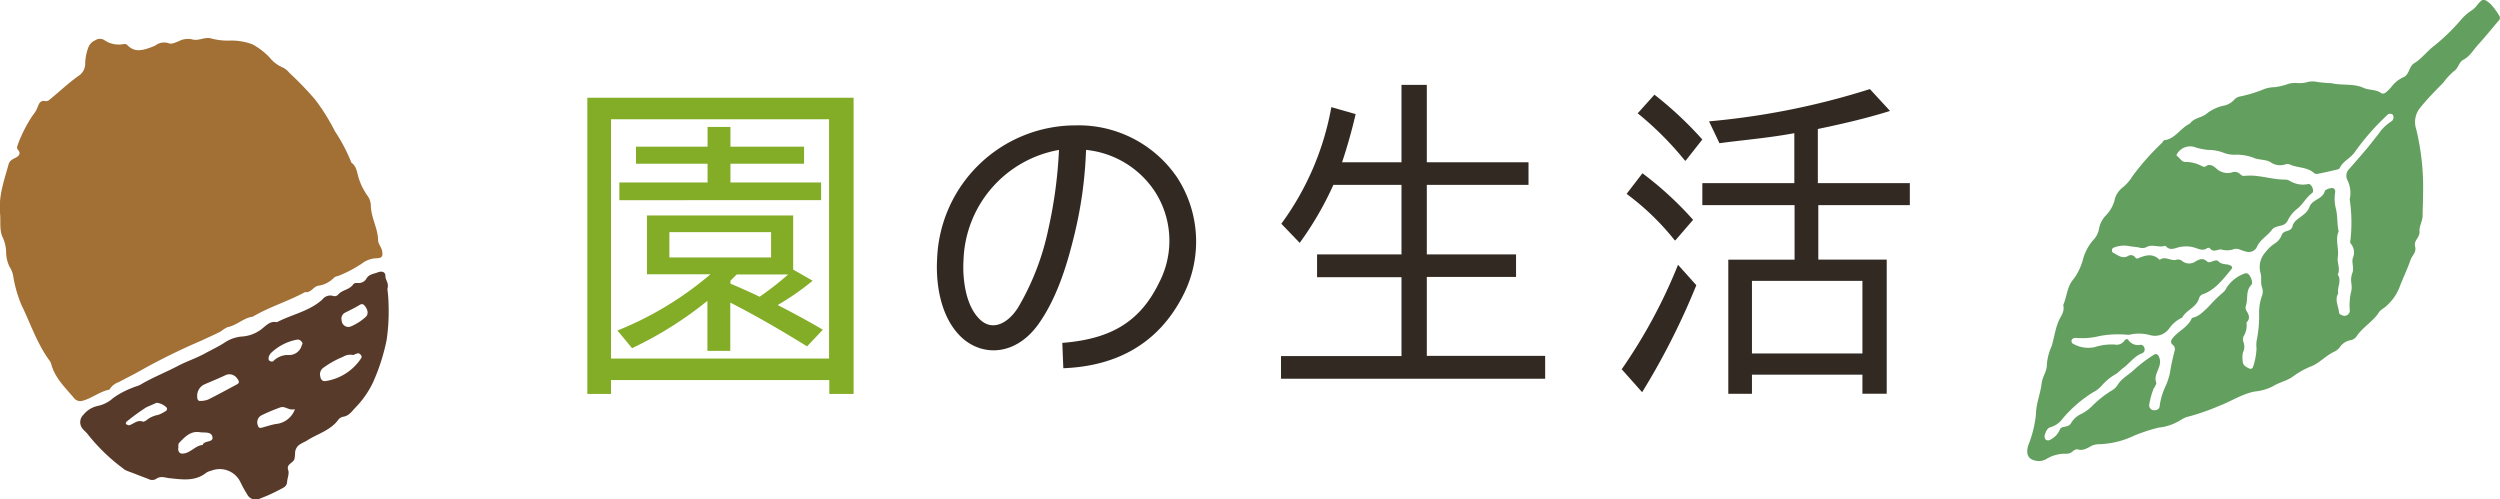 <svg xmlns="http://www.w3.org/2000/svg" width="316.86" height="63.3" viewBox="0 0 316.86 63.3"><defs><style>.cls-1{fill:#83ad27;}.cls-2{fill:#322a22;}.cls-3{fill:#639f5f;}.cls-3,.cls-4,.cls-5{fill-rule:evenodd;}.cls-4{fill:#a26f34;}.cls-5{fill:#583a2a;}</style></defs><g id="レイヤー_2" data-name="レイヤー 2"><g id="page-titleのコピー_4" data-name="page-titleのコピー 4"><path class="cls-1" d="M77.44,48.17v1.76h-3V12.39h33.75V49.93h-3.08V48.17Zm0-33.05V45.44h27.64V15.12ZM98.57,38.66c1.93,1,3.82,2,5.72,3.13l-2,2.11c-3.22-2-6.38-3.83-9.73-5.55v6.12h-2.9V38.13a47.17,47.17,0,0,1-9.55,6l-1.85-2.24a42.45,42.45,0,0,0,11.79-7.13H82V27.31h18.53v6.86L103,35.58A32.94,32.94,0,0,1,98.57,38.66Zm3.34-20.07v2.16H92.58v2.38h11.49v2.24H78.5V23.13H89.68V20.75H80.61V18.59h9.07v-2.5h2.9v2.5ZM84.84,29.42v3.21H97.73V29.42Zm7.7,6.51c1.23.53,2.46,1.06,3.74,1.68a38.21,38.21,0,0,0,3.61-2.82H93.37l-.79.79v.35Z"/><path class="cls-2" d="M146.9,35.84a11.48,11.48,0,0,0-.53-11.57A11.85,11.85,0,0,0,137.65,19a52.68,52.68,0,0,1-1.54,11c-.74,3-1.93,7.31-4.26,10.74-2.91,4.4-7.31,4.53-10,2-2.91-2.77-3.22-7.39-3.08-9.85a17.57,17.57,0,0,1,17.55-17,15.1,15.1,0,0,1,12.9,6.64A14.92,14.92,0,0,1,150,37.34c-3.08,6.12-8.36,9.07-15.23,9.33l-.13-3.21C140.34,43,144.34,41.13,146.9,35.84ZM134.22,19a14.66,14.66,0,0,0-12.1,14c-.09,1.19-.09,5.41,2.07,7.48,1.58,1.54,3.56.53,4.84-1.49a32.67,32.67,0,0,0,3.83-9.9A57.83,57.83,0,0,0,134.22,19Z"/><path class="cls-2" d="M180.84,20.57h12.89v2.86H180.84v8.81h11.31V35.1H180.84v10h15V48H162.36V45.13h15.27v-10h-10.7V32.24h10.7V23.43H169a41.29,41.29,0,0,1-4.27,7.35l-2.33-2.42a35.57,35.57,0,0,0,6.34-14.78l3.08.88c-.44,1.93-1.06,4.13-1.72,6.11h7.53V10.76h3.21Z"/><path class="cls-2" d="M212.68,33.56,215,36.15a90.9,90.9,0,0,1-6.87,13.56l-2.59-2.91A66.36,66.36,0,0,0,212.68,33.56Zm-6.51-9,2-2.6a43.44,43.44,0,0,1,6.42,5.9l-2.24,2.6h-.09A32,32,0,0,0,206.17,24.58Zm1.41-10.21L209.69,12a46.66,46.66,0,0,1,6.07,5.68l-2.11,2.68h-.09A40.47,40.47,0,0,0,207.58,14.37Zm28.47,33.14h-14v2.42h-3v-17h8.4V26H215.76V23.21h11.66V16.88c-2.86.53-5.63.79-8.49,1.14l-1,.13-1.32-2.77A95.28,95.28,0,0,0,237,11.29l2.55,2.77c-2.95.93-6,1.63-9.15,2.29h0v6.86h11.66V26H230.46V32.9h8.67v17h-3.08Zm0-11.89h-14v9.2h14Z"/><path class="cls-3" d="M288.33,11.05a10,10,0,0,0,1.42-.32,3,3,0,0,1,1.49-.2,3.57,3.57,0,0,0,1.26-.14,2.56,2.56,0,0,1,1.2,0,16.2,16.2,0,0,0,1.79.15c1.38.33,2.78,0,4.11.61.72.31,1.51.16,2.2.64.25.18.5,0,.69-.16a4.92,4.92,0,0,0,.67-.7,4,4,0,0,1,1.58-1.2c.61-.36.64-1.36,1.22-1.7,1-.59,1.68-1.59,2.62-2.27a26.25,26.25,0,0,0,3.3-3.21,6.11,6.11,0,0,1,1.28-1.16,2.64,2.64,0,0,0,.76-.69c.74-.91.86-.93,1.72-.22A8.67,8.67,0,0,1,316.77,2a.47.47,0,0,1-.08.62c-.86,1-1.71,2.07-2.61,3.05-.6.66-1.05,1.49-1.86,1.9-.57.29-.64,1.1-1.21,1.46a8,8,0,0,0-1.3,1.4c-.44.47-.9.91-1.33,1.38a24.77,24.77,0,0,0-1.66,1.88,2.83,2.83,0,0,0-.48,2.68,31.32,31.32,0,0,1,.87,8.18c0,.92-.05,1.85-.06,2.78,0,.68-.45,1.35-.39,2,.06.81-.76,1.11-.56,1.9s-.39,1.14-.58,1.71c-.42,1.23-1,2.38-1.44,3.58a6.29,6.29,0,0,1-1.71,2.34c-.28.25-.64.4-.84.71-.77,1.19-2,1.84-2.81,3a1.2,1.2,0,0,1-.74.54,2.09,2.09,0,0,0-1.42.89,2,2,0,0,1-.59.52c-1.19.51-2.07,1.62-3.27,2a11.42,11.42,0,0,0-2.24,1.31c-.74.48-1.6.64-2.35,1.11a6.27,6.27,0,0,1-2.33.68c-1.62.31-3,1.26-4.56,1.84a28.07,28.07,0,0,1-3.77,1.32,2.94,2.94,0,0,0-1,.42,6.6,6.6,0,0,1-2.86,1,22.4,22.4,0,0,0-3.07,1,11.06,11.06,0,0,1-4.37,1.1,2.41,2.41,0,0,0-1,.18c-.59.31-1.14.71-1.87.46-.16,0-.4.11-.55.24a1.15,1.15,0,0,1-.85.33,4.49,4.49,0,0,0-2.5.66,2,2,0,0,1-1,.27c-1.2-.09-1.66-.68-1.34-1.92a14.59,14.59,0,0,0,1-3.94c0-1.36.58-2.68.73-4,.1-.88.69-1.5.66-2.43a7.13,7.13,0,0,1,.61-2.3c.2-.65.32-1.34.5-2a7.29,7.29,0,0,1,.43-1.27c.29-.6.73-1.12.53-1.92.47-1.06.49-2.35,1.28-3.25A7.31,7.31,0,0,0,264,32.9a6.17,6.17,0,0,1,1.3-2.47,2.7,2.7,0,0,0,.74-1.44,3.24,3.24,0,0,1,.89-1.71A4.29,4.29,0,0,0,268,25.4a2.77,2.77,0,0,1,1-1.61,5.4,5.4,0,0,0,1.26-1.43A31.19,31.19,0,0,1,274,18.13c.12-.12.2-.34.32-.36,1.37-.15,2.06-1.57,3.23-2.09.53-.77,1.46-.72,2.11-1.26a5.34,5.34,0,0,1,2.05-1,2.45,2.45,0,0,0,1.48-.8,1.37,1.37,0,0,1,.81-.41,17.11,17.11,0,0,0,3.05-.95A4.13,4.13,0,0,1,288.33,11.05Zm-12.49,8.63c.44.34.7.87,1.11.84a4.41,4.41,0,0,1,2.12.53c.14.06.35.14.44.07.52-.43,1-.11,1.4.24a2.08,2.08,0,0,0,1.92.51,1,1,0,0,1,1.16.26.6.6,0,0,0,.53.16c1.75-.2,3.48.52,5.22.47a1.6,1.6,0,0,1,.44.14,3.16,3.16,0,0,0,2.35.43c.19-.07.48.19.58.52s.08.51-.09.64c-.74.55-1.19,1.46-1.89,2A4.12,4.12,0,0,0,290,27.86a1.15,1.15,0,0,1-.78.7c-.44.12-1,.2-1.24.53-.57.8-1.46,1.21-1.9,2.14a1.14,1.14,0,0,1-1.43.65c-.51-.09-1-.47-1.52-.3a2.62,2.62,0,0,1-1.52.06c-.5-.13-1.06.48-1.55-.21,0-.05-.23,0-.29,0-.49.4-1,.16-1.48,0a3.73,3.73,0,0,0-1.84-.15c-.68.06-1.36.65-2-.14-.78.31-1.64-.25-2.4.18a1.19,1.19,0,0,1-.89.06c-.46-.1-.93-.11-1.39-.2a3.37,3.37,0,0,0-1.94.24.33.33,0,0,0-.15.27.41.41,0,0,0,.08.3c.65.34,1.25.89,2,.43a.66.66,0,0,1,.86.2c.07.08.2.18.27.15.94-.37,1.89-.77,2.84.17.65-.54,1.38.15,2.05,0a.78.78,0,0,1,.76.11,1.4,1.4,0,0,0,1.75.07c.48-.25.91-.47,1.42,0,.23.21.47.08.72,0s.52-.22.74,0c.4.42.89.32,1.33.45s.49.35.29.58c-1,1.21-2,2.54-3.49,3.11a.78.78,0,0,0-.57.5c-.35,1.25-1.61,1.49-2.16,2.5a4.07,4.07,0,0,0-1.67,1.42,2.22,2.22,0,0,1-2.37.8,5.25,5.25,0,0,0-2.61-.06,1.16,1.16,0,0,1-.37,0,12.84,12.84,0,0,0-3.45.17,8.88,8.88,0,0,1-2.91.24.84.84,0,0,0-.44.07.38.38,0,0,0,0,.67,3.87,3.87,0,0,0,2.72.43,7,7,0,0,1,2.57-.33,1.2,1.2,0,0,0,1.2-.46.63.63,0,0,1,.1-.12c.13-.11.31-.18.41,0a1.47,1.47,0,0,0,1.55.61.48.48,0,0,1,.48.38.52.52,0,0,1-.28.7c-1,.35-1.61,1.31-2.46,1.91-.29.21-.54.52-.84.7a6.89,6.89,0,0,0-1.83,1.5,3.74,3.74,0,0,1-1.12.85,16.34,16.34,0,0,0-3.81,3.3,2.88,2.88,0,0,1-1.47,1.08c-.53.11-.69.62-.83,1.11a.63.63,0,0,0,.13.48.53.53,0,0,0,.42.1,1.81,1.81,0,0,0,.41-.22,2.46,2.46,0,0,0,1-1.21c.25-.44,1.07-.13,1.41-.78a2.85,2.85,0,0,1,1.29-1.14,5.5,5.5,0,0,0,1.37-1,13.14,13.14,0,0,1,2.54-2,2.23,2.23,0,0,0,.65-.61c.53-.91,1.44-1.33,2.14-2a17.64,17.64,0,0,1,2.5-1.89c.3-.21.57,0,.69.4.41,1.17-.82,2-.4,3.14.05.15-.14.4-.22.61,0,0-.07.07-.1.12a10.06,10.06,0,0,0-.58,2.12A.64.64,0,0,0,273,52c.37,0,.73-.11.74-.67a8.63,8.63,0,0,1,.75-2.42,8.67,8.67,0,0,0,.53-1.61,27.82,27.82,0,0,1,.62-2.91.68.68,0,0,0-.25-.68c-.33-.26-.25-.58,0-.87.72-.92,1.87-1.31,2.4-2.48.05-.11.27-.12.41-.17a2.76,2.76,0,0,0,.89-.55,11.07,11.07,0,0,0,1.2-1.17A17.75,17.75,0,0,1,281.84,37a1.85,1.85,0,0,0,.37-.54,4.6,4.6,0,0,1,2.3-1.8.47.47,0,0,1,.43.06c.37.3.65,1.16.39,1.41-.73.71-.38,1.79-.68,2.63a.79.79,0,0,0,.08.64c.34.54.49,1,0,1.47a2.72,2.72,0,0,1-.39,1.8,1,1,0,0,0,0,.67,1.62,1.62,0,0,1-.06,1.33,2.76,2.76,0,0,0-.05.87c0,.64.17.83.81,1.15.24.11.42.05.51-.17a8.16,8.16,0,0,0,.45-2.37,4.17,4.17,0,0,1,0-.87,16,16,0,0,0,.33-3.59,6.27,6.27,0,0,1,.36-2.18,1.57,1.57,0,0,0,0-1.11c-.21-.62,0-1.26-.19-1.82a2.8,2.8,0,0,1,.66-2.64,4.59,4.59,0,0,1,1.14-1.07,2.17,2.17,0,0,0,.9-1.09c.22-.61.95-.38,1.26-.87a.64.64,0,0,0,.08-.14c.17-.82.84-1.06,1.34-1.51a2.21,2.21,0,0,0,.82-1c.34-1,1.6-.95,1.95-2,0-.14.22-.23.35-.3a1.76,1.76,0,0,1,.45-.12c.33-.07.59.17.51.58a5.24,5.24,0,0,0,.12,2.12c.21.91.12,1.86.33,2.79-.47,1,.07,2.19-.11,3.29-.11.68.36,1.46,0,2.19.54.81-.12,1.58.06,2.38-.48.77,0,1.56.09,2.34,0,.27.22.37.43.44a.67.67,0,0,0,.93-.75,7.63,7.63,0,0,1,.22-2.4,3.1,3.1,0,0,0,0-.86,2.61,2.61,0,0,1,.12-1.37c.24-.63-.12-1.32.06-1.89a1.74,1.74,0,0,0-.31-1.88.66.66,0,0,1,0-.35,19.71,19.71,0,0,0-.09-5.2,3.67,3.67,0,0,0-.27-2.4,1.23,1.23,0,0,1,.25-1.5c.71-.81,1.41-1.61,2.1-2.43.53-.62,1-1.26,1.53-1.9a5.49,5.49,0,0,1,1.65-1.64.61.61,0,0,0,.28-.39.66.66,0,0,0-.09-.48c-.08-.1-.28-.11-.42-.11a.44.44,0,0,0-.26.15,31.17,31.17,0,0,0-4.11,4.68c-.54.82-1.49,1.13-1.93,2.06-.05.12-.26.17-.41.2-.8.19-1.6.37-2.4.53a.52.52,0,0,1-.43-.11c-.89-.77-2-.63-3-1.05a.83.83,0,0,0-.61-.06,2.06,2.06,0,0,1-1.94-.29c-.73-.37-1.53-.23-2.24-.58a6.31,6.31,0,0,0-2.29-.34,3.69,3.69,0,0,1-1.37-.24,5.38,5.38,0,0,0-2-.37,8.82,8.82,0,0,1-1.5-.29A1.92,1.92,0,0,0,275.84,19.68Z"/><path class="cls-4" d="M.78,32.08a4.75,4.75,0,0,0-.44-2C-.11,29.13.12,28,0,27c-.19-2.16.53-4.15,1.09-6.18.13-.46.48-.63.85-.81s.81-.5.32-1.05c-.19-.21-.06-.43,0-.64a17.52,17.52,0,0,1,1.91-3.73,3.47,3.47,0,0,0,.61-1.05c.19-.5.38-.85,1-.72a.66.66,0,0,0,.47-.16c1.23-1,2.35-2.07,3.64-3A1.84,1.84,0,0,0,10.8,8a6,6,0,0,1,.36-1.88,1.56,1.56,0,0,1,.89-1,1.07,1.07,0,0,1,1.14-.06,3.2,3.2,0,0,0,2.5.52.56.56,0,0,1,.47.15c.89.94,1.9.65,2.92.29a5.82,5.82,0,0,0,.64-.27,1.78,1.78,0,0,1,1.62-.28c.43.18.92-.1,1.36-.27A2.47,2.47,0,0,1,24.39,5c.82.23,1.61-.39,2.43-.11a8.27,8.27,0,0,0,2.43.25A7.63,7.63,0,0,1,32,5.62a8.58,8.58,0,0,1,2.19,1.69,4.3,4.3,0,0,0,1.66,1.25,2.32,2.32,0,0,1,.8.65,40.69,40.69,0,0,1,3.29,3.41,25.41,25.41,0,0,1,2.5,4,21.39,21.39,0,0,1,2.1,4c.69.48.7,1.28.94,2a7.67,7.67,0,0,0,1.08,2.16A2.17,2.17,0,0,1,47,26c0,1.54.89,2.89.92,4.43,0,.5.46.92.53,1.47s0,.8-.66.83a3.22,3.22,0,0,0-1.92.67,15.7,15.7,0,0,1-2.77,1.48c-.26.13-.62.14-.79.34a3.43,3.43,0,0,1-2,1c-.62.14-.91.93-1.65.8-2.15,1.18-4.52,1.87-6.63,3.12-1.18.15-2,1.1-3.19,1.32A4.3,4.3,0,0,0,28,42c-.82.42-1.67.79-2.52,1.19a81.6,81.6,0,0,0-7.34,3.59c-1,.59-2.05,1.09-3.08,1.65a2.15,2.15,0,0,0-1.1.82s-.07.12-.12.14c-1.21.24-2.17,1.08-3.36,1.4a1,1,0,0,1-1.09-.33C8.25,49.11,7,47.93,6.52,46.24a1.43,1.43,0,0,0-.21-.49C4.7,43.58,3.87,41,2.69,38.59a16,16,0,0,1-1-3.51,3.07,3.07,0,0,0-.48-1.27A4.26,4.26,0,0,1,.78,32.08Z"/><path class="cls-5" d="M49.1,36.63a17,17,0,0,1,.15,2A25,25,0,0,1,49,43.11a25.7,25.7,0,0,1-1.71,5.33A11.86,11.86,0,0,1,45,51.71c-.44.47-.79,1-1.5,1.11a1,1,0,0,0-.6.35c-1,1.4-2.68,1.81-4,2.67-.25.16-.53.26-.78.42a1.33,1.33,0,0,0-.72,1.13,5.51,5.51,0,0,1-.06.7c-.08.59-1.06.69-.83,1.42.19.56-.08,1-.12,1.56s-.39.71-.85.94A20.16,20.16,0,0,1,33,63.17a1.21,1.21,0,0,1-1.66-.49,16.36,16.36,0,0,1-.85-1.54,2.91,2.91,0,0,0-3.69-1.49,2.06,2.06,0,0,0-.65.26c-1.42,1.14-3.05.86-4.66.7-.57-.06-1.13-.33-1.7.09a1,1,0,0,1-1,0c-.88-.33-1.74-.67-2.63-1a1.77,1.77,0,0,1-.59-.35,23.61,23.61,0,0,1-4.4-4.25c-.2-.28-.49-.5-.71-.77a1.3,1.3,0,0,1,.11-1.76,3.24,3.24,0,0,1,1.76-1.11,4.15,4.15,0,0,0,2-1,10.4,10.4,0,0,1,2.46-1.31c.32-.16.68-.21,1-.39,1.56-.93,3.24-1.57,4.83-2.42,1.09-.56,2.25-.94,3.33-1.53.8-.44,1.64-.83,2.43-1.33a4.64,4.64,0,0,1,2.3-.83,4.51,4.51,0,0,0,2.55-1c.55-.44,1.05-1,1.86-.81,1.92-1,4.11-1.38,5.77-2.88a1.25,1.25,0,0,1,1.4-.44.6.6,0,0,0,.63-.22c.53-.58,1.42-.58,1.88-1.26.13-.2.41-.17.65-.17a1.12,1.12,0,0,0,1-.52c.32-.6.92-.62,1.43-.82s1-.11,1,.46S49.33,35.82,49.1,36.63ZM44.8,45a1.82,1.82,0,0,0-1.36.24A11.61,11.61,0,0,0,41,46.6a1,1,0,0,0-.41,1.08c.05.42.27.67.67.62a6.57,6.57,0,0,0,4.53-2.92.33.33,0,0,0,0-.32c-.1-.13-.26-.29-.39-.29A2.28,2.28,0,0,0,44.8,45ZM25,50.34c0,.38.21.49.36.48a2.89,2.89,0,0,0,1-.17c1.25-.62,2.47-1.29,3.7-1.95.3-.16.27-.42,0-.72a1.17,1.17,0,0,0-1.54-.4c-.85.4-1.71.75-2.57,1.12A1.59,1.59,0,0,0,25,50.34Zm12.34,1.53c-.77.18-1.22-.46-1.82-.23a22.92,22.92,0,0,0-2.38,1,1,1,0,0,0-.48,1.21c.06.25.16.44.46.37.62-.16,1.22-.37,1.84-.48A2.85,2.85,0,0,0,37.38,51.87Zm-14.77,5c.06.55.32.68.77.6.88-.14,1.44-1,2.34-1.07.21-.62,1.37-.27,1.25-1s-1-.53-1.6-.62c-1.16-.2-1.92.61-2.64,1.37C22.56,56.31,22.62,56.69,22.61,56.84Zm-2.79-5.79-1.23.54a26.14,26.14,0,0,0-2.5,1.82c-.08,0-.08.2-.11.31.16.05.32.18.46.14.57-.16,1-.73,1.74-.44.11,0,.34-.11.46-.22a3.21,3.21,0,0,1,1.43-.64A4.4,4.4,0,0,0,21,52.1a.3.3,0,0,0,.11-.45A2.06,2.06,0,0,0,19.82,51.05ZM43.3,40.59a.86.86,0,0,0,1.08.82,6.59,6.59,0,0,0,2-1.27c.3-.29.28-.77-.06-1.26s-.53-.35-.89-.14c-.54.32-1.12.6-1.68.88A.85.85,0,0,0,43.3,40.59Zm-9.24,5c0,.16.45.33.59.17A2.59,2.59,0,0,1,36.7,45a1.66,1.66,0,0,0,1.54-1.2c.06-.16.18-.3,0-.47a.59.59,0,0,0-.6-.28,6.43,6.43,0,0,0-3.34,1.74,1.63,1.63,0,0,0-.25.47A1.55,1.55,0,0,0,34.06,45.61Z"/></g></g></svg>